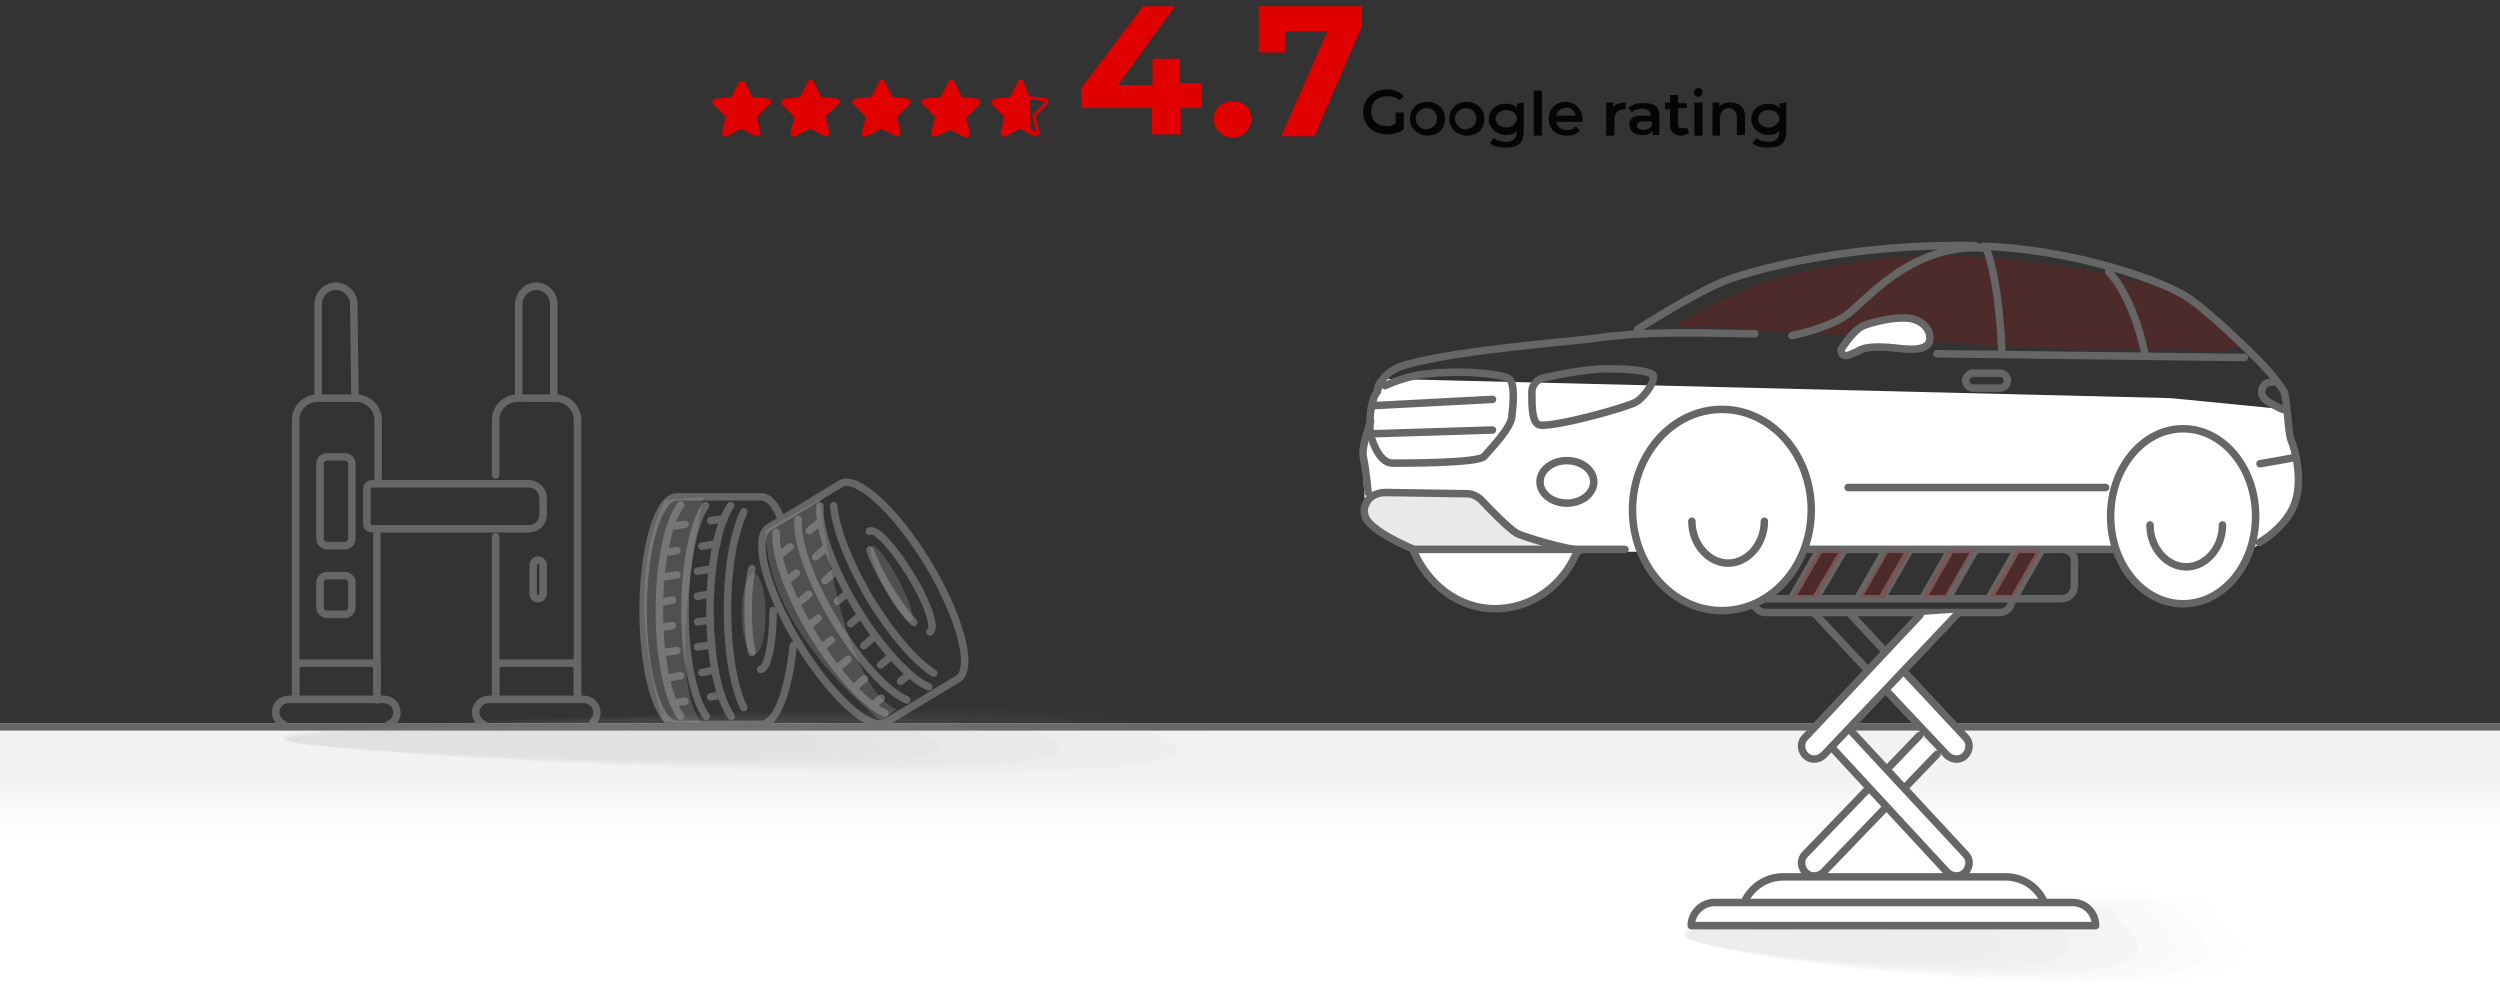 <?xml version="1.0" encoding="utf-8"?>
<!-- Generator: Adobe Illustrator 27.8.0, SVG Export Plug-In . SVG Version: 6.00 Build 0)  -->
<svg version="1.1" xmlns="http://www.w3.org/2000/svg" xmlns:xlink="http://www.w3.org/1999/xlink" x="0px" y="0px"
	 viewBox="0 0 400 160" style="enable-background:new 0 0 400 160;" xml:space="preserve">
<rect x="0" y="0" width="400" height="160" fill="#333333" stroke="none"/>
<style type="text/css">
	.st0{fill:url(#SVGID_1_);}
	.st1{fill:none;stroke:#666666;stroke-width:1.2;stroke-linecap:round;stroke-linejoin:round;stroke-miterlimit:10;}
	.st2{fill:#E00000;}
	.st3{fill:#050505;}
	.st4{display:none;}
	.st5{opacity:0.19;}
	.st6{fill:#A09C9B;fill-opacity:0;}
	.st7{opacity:6.250000e-02;fill:#A09C9B;enable-background:new    ;}
	.st8{opacity:0.125;fill:#A09C9B;enable-background:new    ;}
	.st9{opacity:0.188;fill:#A09C9B;enable-background:new    ;}
	.st10{opacity:0.25;fill:#A09C9B;enable-background:new    ;}
	.st11{opacity:0.312;fill:#A09C9B;enable-background:new    ;}
	.st12{opacity:0.375;fill:#A09C9B;enable-background:new    ;}
	.st13{opacity:0.438;fill:#A09C9B;enable-background:new    ;}
	.st14{opacity:0.5;fill:#A09C9B;enable-background:new    ;}
	.st15{opacity:0.562;fill:#A09C9B;enable-background:new    ;}
	.st16{opacity:0.625;fill:#A09C9B;enable-background:new    ;}
	.st17{opacity:0.688;fill:#A09C9B;enable-background:new    ;}
	.st18{opacity:0.75;fill:#A09C9B;enable-background:new    ;}
	.st19{opacity:0.812;fill:#A09C9B;enable-background:new    ;}
	.st20{opacity:0.875;fill:#A09C9B;enable-background:new    ;}
	.st21{opacity:0.938;fill:#A09C9B;enable-background:new    ;}
	.st22{fill:#A09C9B;}
	.st23{fill:#FFFFFF;stroke:#666666;stroke-width:1.2;stroke-linecap:round;stroke-linejoin:round;stroke-miterlimit:10;}
	.st24{fill:#FFFFFF;}
	.st25{opacity:0.25;fill-rule:evenodd;clip-rule:evenodd;fill:#ABABAB;enable-background:new    ;}
	.st26{opacity:0.16;fill:#DE0001;enable-background:new    ;}
	.st27{opacity:0.25;fill:#ABABAB;enable-background:new    ;}
</style>
<g id="Layer_1">
	
		<linearGradient id="SVGID_1_" gradientUnits="userSpaceOnUse" x1="200.05" y1="5823.027" x2="200.05" y2="5794.555" gradientTransform="matrix(1 0 0 1 0 -5678.741)">
		<stop  offset="0.345" style="stop-color:#FFFFFF"/>
		<stop  offset="0.545" style="stop-color:#FAFAFA"/>
		<stop  offset="0.688" style="stop-color:#F2F2F2"/>
	</linearGradient>
	<path class="st0" d="M-0.8,115.7h401.7v45.1H-0.8V115.7z"/>
	<path class="st1" d="M-1.9,116.3h406.7"/>
	<g>
		<path class="st2" d="M122.9,15.8l-2.5-0.3l-1.2-2.3c-0.1-0.3-0.8-0.3-1,0l-1.2,2.3l-2.5,0.3c-0.6,0.1-0.7,0.7-0.3,1l1.9,1.9
			l-0.6,2.5c0,0.6,0.3,0.8,0.8,0.6l2.3-1.2l2.3,1.2c0.3,0.1,0.8-0.1,0.8-0.6l-0.6-2.5l1.9-1.9C123.6,16.5,123.4,15.9,122.9,15.8z"/>
		<path class="st2" d="M133.9,15.8l-2.5-0.3l-1.2-2.3c-0.1-0.6-0.8-0.6-1,0l-1.2,2.3l-2.5,0.3c-0.3,0.1-0.7,0.7-0.3,1l1.9,1.9
			l-0.6,2.5c0,0.6,0.3,0.8,0.8,0.6l2.3-1.2l2.3,1.2c0.3,0.1,0.8-0.1,0.8-0.6l-0.6-2.5l1.9-1.9C134.6,16.5,134.5,15.9,133.9,15.8z"/>
		<path class="st2" d="M145.3,15.8l-2.5-0.3l-1.2-2.3c-0.1-0.6-0.8-0.6-1,0l-1.2,2.3l-2.5,0.3c-0.6,0-0.7,0.7-0.3,1l1.9,1.9
			l-0.6,2.5c0,0.6,0.3,0.8,0.8,0.6l2.3-1.2l2.3,1.2c0.3,0.1,0.8-0.1,0.8-0.6l-0.6-2.5l1.9-1.9C145.9,16.5,145.7,15.9,145.3,15.8z"/>
		<path class="st2" d="M156.4,15.8l-2.5-0.3l-1.2-2.3c-0.1-0.6-0.8-0.6-1,0l-1.2,2.3l-2.5,0.3c-0.6,0-0.7,0.7-0.3,1l1.9,1.9
			l-0.6,2.5c0,0.6,0.3,0.8,0.8,0.6l2.3-1l2.3,1.2c0.3,0.1,0.8-0.1,0.8-0.6l-0.6-2.5l1.9-1.9C157.1,16.5,156.8,15.9,156.4,15.8z"/>
		<path class="st2" d="M163.8,13.2c-0.1-0.6-0.8-0.6-1,0l-1.2,2.3l-2.5,0.3c-0.3,0.1-0.7,0.7-0.3,1l1.9,1.9l-0.6,2.5
			c0,0.6,0.3,0.8,0.8,0.6l2.3-1.2l1.3,0.7V15L163.8,13.2z"/>
		<g>
			<path class="st2" d="M164.8,15.9l2.3,0.3c0.1,0,0.1,0,0.1,0.1v0.1l-1.9,1.9c-0.1,0.1-0.1,0.1-0.1,0.3l0.6,2.5v0.1l0,0
				c0,0,0,0-0.1,0l-0.8-0.6L164.8,15.9 M164.4,14.9v6.3l1,0.6c0.1,0,0.1,0,0.3,0c0.3,0,0.7-0.3,0.6-0.7l-0.6-2.5l1.9-1.9
				c0.3-0.3,0.1-0.8-0.3-1l-2.5-0.3L164.4,14.9L164.4,14.9z"/>
		</g>
	</g>
	<g>
		<path class="st2" d="M192.3,17.3h-3.4v4.2h-4.6v-4.2H173v-3.2L182.9,1h5.1l-9.1,12.6h5.5V9.4h4.4v3.9h3.4
			C192.3,13.3,192.3,17.3,192.3,17.3z"/>
		<path class="st2" d="M194.2,19c0-1.7,1.3-2.8,3-2.8s3,1.1,3,2.8c0,1.7-1.3,3-3,3S194.2,20.7,194.2,19z"/>
		<path class="st2" d="M217.9,1v3.2l-7.6,17.6H205L212.4,5h-6.8v3.4h-4.2V1H217.9L217.9,1z"/>
	</g>
	<g>
		<path class="st3" d="M223.3,18h1.3v2.7c-0.7,0.6-1.8,0.8-2.7,0.8c-2.1,0-3.8-1.4-3.8-3.6c0-2,1.7-3.6,3.8-3.6
			c1.1,0,2.1,0.4,2.7,1.1l-0.7,0.7c-0.6-0.6-1.1-0.7-2-0.7c-1.4,0-2.5,0.8-2.5,2.4s1.1,2.4,2.5,2.4c0.6,0,0.8-0.1,1.4-0.4V18
			L223.3,18z"/>
		<path class="st3" d="M225.6,19c0-1.7,1.3-2.7,2.7-2.7c1.7,0,2.9,1.1,2.9,2.7c0,1.7-1.1,2.7-2.9,2.7
			C226.7,21.6,225.6,20.5,225.6,19z M229.9,19c0-1.1-0.7-1.7-1.7-1.7c-0.8,0-1.7,0.7-1.7,1.7c0,0.8,0.7,1.7,1.7,1.7
			C229.2,20.5,229.9,20.1,229.9,19z"/>
		<path class="st3" d="M231.9,19c0-1.7,1.3-2.7,2.7-2.7c1.7,0,2.9,1.1,2.9,2.7c0,1.7-1.1,2.7-2.9,2.7C233,21.6,231.9,20.5,231.9,19z
			 M236.2,19c0-1.1-0.7-1.7-1.7-1.7c-0.8,0-1.7,0.7-1.7,1.7c0,0.8,0.7,1.7,1.7,1.7C235.5,20.5,236.2,20.1,236.2,19z"/>
		<path class="st3" d="M243.8,16.4v4.5c0,2-0.8,2.7-2.9,2.7c-0.8,0-2-0.1-2.5-0.7l0.6-0.8c0.6,0.4,1.3,0.6,2,0.6
			c1.1,0,1.7-0.6,1.7-1.7v-0.1c-0.4,0.6-1.1,0.7-1.8,0.7c-1.4,0-2.7-1.1-2.7-2.5s1.1-2.5,2.7-2.5c0.7,0,1.4,0.1,1.8,0.7v-0.7
			L243.8,16.4L243.8,16.4z M242.7,19c0-0.8-0.7-1.4-1.7-1.4c-0.8,0-1.7,0.6-1.7,1.4c0,0.7,0.7,1.4,1.7,1.4S242.7,19.6,242.7,19z"/>
		<path class="st3" d="M245.4,14.5h1.3v7.2h-1.3V14.5z"/>
		<path class="st3" d="M253.2,19.5H249c0.1,0.7,0.7,1.3,1.7,1.3c0.6,0,1.1-0.1,1.4-0.6l0.7,0.7c-0.6,0.6-1.3,0.8-2.1,0.8
			c-1.8,0-2.9-1.1-2.9-2.7s1.1-2.7,2.7-2.7c1.4,0,2.7,1.1,2.7,2.7C253.2,19.1,253.2,19.2,253.2,19.5z M249,18.5h3.1
			c-0.1-0.7-0.7-1.3-1.4-1.3C249.7,17.3,249.1,17.8,249,18.5z"/>
		<path class="st3" d="M260.1,16.4v1.1c-0.1,0-0.1,0-0.4,0c-0.8,0-1.4,0.6-1.4,1.7v2.5H257v-5.3h1.1v0.7
			C258.6,16.6,259.3,16.4,260.1,16.4z"/>
		<path class="st3" d="M265.5,18.5v3.1h-1.1v-0.7c-0.4,0.6-0.8,0.7-1.7,0.7c-1.3,0-2-0.7-2-1.7c-0.1-0.7,0.4-1.4,2-1.4h1.4l0,0
			c0-0.7-0.4-1.1-1.3-1.1c-0.6,0-1.3,0.1-1.7,0.6l-0.6-0.8c0.6-0.4,1.4-0.7,2.1-0.7C264.7,16.4,265.5,17.1,265.5,18.5z M264.3,20.1
			v-0.7H263c-0.8,0-1.1,0.4-1.1,0.7s0.4,0.7,1.1,0.7C263.6,20.8,264.1,20.5,264.3,20.1z"/>
		<path class="st3" d="M270.3,21.3c-0.4,0.1-0.7,0.4-1.3,0.4c-1.1,0-1.8-0.6-1.8-1.8v-2.4h-0.8v-1.1h0.8v-1.2h1.3v1.3h1.4v0.8h-1.4
			v2.5c0,0.6,0.1,0.7,0.7,0.7c0.1,0,0.6,0,0.7-0.1L270.3,21.3z"/>
		<path class="st3" d="M271,14.8c0-0.4,0.4-0.7,0.7-0.7c0.6,0,0.7,0.4,0.7,0.7c0,0.4-0.4,0.7-0.7,0.7C271.3,15.5,271,15.2,271,14.8z
			 M271.1,16.4h1.3v5.3h-1.3V16.4z"/>
		<path class="st3" d="M279.2,18.5v3.1h-1.3v-2.9c0-0.8-0.6-1.4-1.3-1.4c-0.8,0-1.4,0.6-1.4,1.7v2.7H274v-5.3h1.1v0.7
			c0.4-0.6,1.1-0.7,1.8-0.7C278.1,16.4,279.2,17.1,279.2,18.5z"/>
		<path class="st3" d="M285.8,16.4v4.5c0,2-0.8,2.7-2.9,2.7c-0.8,0-2-0.1-2.5-0.7l0.6-0.8c0.6,0.4,1.3,0.6,2,0.6
			c1.1,0,1.7-0.6,1.7-1.7v-0.1c-0.4,0.6-1.1,0.7-1.8,0.7c-1.4,0-2.7-1.1-2.7-2.5s1.1-2.5,2.7-2.5c0.7,0,1.4,0.1,1.8,0.7v-0.7
			L285.8,16.4L285.8,16.4z M284.7,19c0-0.8-0.7-1.4-1.7-1.4s-1.7,0.6-1.7,1.4s0.7,1.4,1.7,1.4S284.7,19.6,284.7,19z"/>
	</g>
	<g id="Layer_2_00000115495437128712211550000017808458378236948106_" class="st4">
	</g>
	<g class="st5">
		<path class="st6" d="M359.1,144.9c0.2,2.3,16.3,10.8-8.5,12.4c-31.1,2-81.1-4.8-81.5-8c-0.3-2.3,19.9-4.4,44.7-5.9
			C338.7,141.7,358.9,142.5,359.1,144.9z"/>
		<path class="st7" d="M353.9,145.2c0.2,2.2,15.2,10.2-8.1,11.6c-29.3,1.9-76.2-4.4-76.5-7.6c-0.3-2.2,18.7-4.2,42.1-5.6
			C334.6,142.3,353.7,142.9,353.9,145.2z"/>
		<path class="st8" d="M348.7,145.6c0.2,2.1,14.1,9.5-7.8,10.9c-27.5,1.8-71.3-4.2-71.6-7.1c-0.2-2.1,17.5-4,39.4-5.3
			C330.6,142.7,348.6,143.4,348.7,145.6z"/>
		<path class="st9" d="M343.6,145.9c0.1,2,13,8.9-7.4,10.3c-25.6,1.7-66.4-3.9-66.7-6.7c-0.2-2,16.3-3.8,36.8-5
			C326.7,143.2,343.4,143.9,343.6,145.9z"/>
		<path class="st10" d="M338.4,146.1c0.1,1.8,11.9,8.3-7.1,9.5c-23.7,1.5-61.5-3.6-61.8-6.1c-0.2-1.8,15.2-3.5,34.2-4.7
			C322.8,143.7,338.2,144.3,338.4,146.1z"/>
		<path class="st11" d="M333.2,146.4c0.1,1.7,10.8,7.6-6.7,8.8c-21.9,1.4-56.6-3.3-56.9-5.6c-0.2-1.7,14.1-3.3,31.6-4.3
			C318.6,144.2,333.1,144.7,333.2,146.4z"/>
		<path class="st12" d="M328,146.7c0.1,1.6,9.7,7-6.3,8c-20.1,1.3-51.8-3-52-5.2c-0.2-1.6,12.8-3,29-4
			C314.7,144.6,327.8,145.1,328,146.7z"/>
		<path class="st13" d="M322.8,147c0.1,1.5,8.7,6.4-6,7.3c-18.2,1.2-46.9-2.8-47.1-4.7c-0.1-1.5,11.7-2.8,26.4-3.6
			C310.7,145.1,322.7,145.6,322.8,147z"/>
		<path class="st14" d="M317.6,147.4c0.1,1.3,7.5,5.7-5.7,6.6c-16.4,1.1-42-2.4-42.2-4.2c-0.1-1.3,10.5-2.5,23.7-3.3
			C306.7,145.6,317.5,146,317.6,147.4z"/>
		<path class="st15" d="M312.5,147.7c0.1,1.2,6.4,5.1-5.3,5.8c-14.5,1-37.1-2.1-37.3-3.7c-0.1-1.2,9.4-2.3,21.1-3
			C302.7,146.1,312.4,146.5,312.5,147.7z"/>
		<path class="st16" d="M307.3,148c0.1,1.1,5.3,4.3-4.9,5.1c-12.7,0.8-32.3-1.8-32.4-3.2c-0.1-1.1,8.2-2,18.5-2.6
			C298.8,146.5,307.2,146.9,307.3,148z"/>
		<path class="st17" d="M302.1,148.3c0.1,1,4.3,3.8-4.6,4.3c-10.9,0.6-27.3-1.5-27.5-2.8c-0.1-1,7.1-1.8,15.9-2.3
			C294.8,147,302,147.4,302.1,148.3z"/>
		<path class="st18" d="M296.9,148.6c0.1,0.7,3.1,3.1-4.3,3.6c-9,0.5-22.5-1.3-22.5-2.2c-0.1-0.7,5.9-1.6,13.3-2
			C290.8,147.5,296.9,147.8,296.9,148.6z"/>
		<path class="st19" d="M291.7,148.9c0.1,0.6,2.1,2.4-4,2.9c-7.1,0.4-17.6-1-17.7-1.8c-0.1-0.6,4.7-1.3,10.7-1.7
			C286.8,148,291.6,148.2,291.7,148.9z"/>
		<path class="st20" d="M286.5,149.3c0.1,0.5,0.9,1.8-3.5,2.1c-5.3,0.3-12.7-0.6-12.7-1.3c-0.1-0.5,3.6-1.1,8.1-1.3
			C282.8,148.5,286.5,148.7,286.5,149.3z"/>
		<path class="st21" d="M281.3,149.5c0.1,0.4-0.1,1.2-3.2,1.4c-3.5,0.2-7.8-0.3-7.9-0.7c-0.1-0.4,2.4-0.8,5.5-1
			C278.8,148.9,281.3,149.2,281.3,149.5z"/>
		<path class="st22" d="M276.2,149.8c0,0.2-1.3,0.5-2.9,0.6c-1.6,0.1-2.9,0-2.9-0.3c0-0.2,1.3-0.5,2.9-0.6
			C274.9,149.4,276.1,149.5,276.2,149.8z"/>
	</g>
	<path class="st1" d="M329.1,87.8c1.2,0,3.1,0.3,2.8,2.4v3.5c0,1.2-0.9,2.1-2.1,2.1h-57.1c-1.2,0-2.1-0.9-2.1-2.1v-3.5
		c0-1.2,0.9-2.1,2.1-2.1"/>
	<path class="st1" d="M321.9,96c0,1.1-0.9,2-2,2h-37.4c-1.1,0-2-0.9-2-2"/>
	<line class="st1" x1="298.9" y1="107.3" x2="290.4" y2="98.2"/>
	<path class="st23" d="M304.6,107.4l9.9,10.6c0.8,0.8,0.7,2.1-0.1,2.9l0,0c-0.8,0.8-2.1,0.7-2.9-0.1l-9.7-10.3"/>
	<line class="st1" x1="296.2" y1="98.4" x2="301.5" y2="104.1"/>
	<path class="st23" d="M307.1,117.7l-18.3,19c-0.8,0.8-0.7,2.1,0.1,2.9l0,0c0.8,0.8,2.1,0.7,2.9-0.1l18.1-18.8"/>
	<path class="st1" d="M310.6,138.1"/>
	<path class="st1" d="M307.2,135.7"/>
	<path class="st23" d="M279.2,144.1c1.1-2.2,3.4-3.8,6.1-3.8h35.6c2.8,0,5.2,1.7,6.2,4.1"/>
	<path class="st23" d="M335.3,148.1h-64.7l0,0c0-2,1.7-3.7,3.7-3.7h57.3C333.7,144.4,335.3,146.1,335.3,148.1L335.3,148.1z"/>
	<line class="st1" x1="279.4" y1="88.9" x2="275.9" y2="95.6"/>
	<line class="st1" x1="283.4" y1="88.9" x2="279.9" y2="95.6"/>
	<line class="st1" x1="291" y1="88.1" x2="286.7" y2="95.6"/>
	<line class="st1" x1="295" y1="88.1" x2="290.6" y2="95.6"/>
	<line class="st1" x1="301.6" y1="88.1" x2="297.3" y2="95.6"/>
	<line class="st1" x1="305.5" y1="88.1" x2="301.2" y2="95.6"/>
	<line class="st1" x1="312" y1="88.1" x2="307.7" y2="95.6"/>
	<line class="st1" x1="316" y1="88.1" x2="311.7" y2="95.6"/>
	<line class="st1" x1="322.6" y1="88.1" x2="318.3" y2="95.6"/>
	<line class="st1" x1="326.6" y1="88.1" x2="322.3" y2="95.6"/>
	<path class="st24" d="M226.3,88.3l131.4-0.1c2.2,0,4.2-1,5.5-2.5l3.4-4.3c3-3.6-0.3-14.1-1-15.9l-18.3-1.8l-126.5-3.1l-3,10.8
		l0.8,12.2L226.3,88.3z"/>
	<path class="st23" d="M252.3,88.3c-2.2,5.4-7.3,9.1-13.1,9.1c-5.8,0-10.8-3.9-13.1-9.4"/>
	<path class="st25" d="M248.5,87.2c0.5,0.2,0.4,0.8-0.2,0.8h-20.4c-1.1,0-2.2-0.4-3-1l-3-1.1c-0.4-0.2-0.6-0.4-0.8-0.6l-1.7-1.7
		c-0.6-0.6-0.8-1.5-0.5-2.4l-0.5-0.6c0.5-1,1.9-1.4,3-1.4l13.1-0.2c0.6,0,1.2,0.4,1.7,0.6l5.4,4.7c0.8,0.6,1.7,1.2,2.8,1.5
		L248.5,87.2z"/>
	<path class="st26" d="M347.9,55.9c2,0,7.8,1,10.7-0.5c1.7-0.8-8.3-8.2-9.2-8.4c-15.2-4.5-30.5-6.7-44.6-5.9
		c-7.3,0.5-13.5,1.7-20.4,3.4c-4.1,1-11.8,4.9-16.8,7.7C293.9,53.1,324,56.6,347.9,55.9z"/>
	<path class="st1" d="M226.2,87.9c0,0-7.3-3-7.8-5.4c-0.4-1.2,0.2-2,0.5-2.5l0,0c0.6-0.8,1.7-1.2,2.8-1.2l13.1,0.2
		c0.8,0,1.7,0.5,2.2,1c1.4,1.5,4.3,4.5,5.8,5.4c0,0,4.3,1.7,10,2.7"/>
	<line class="st1" x1="260" y1="87.9" x2="226.2" y2="87.9"/>
	<line class="st1" x1="338" y1="87.9" x2="289.4" y2="87.9"/>
	<path class="st1" d="M220.6,61.9c0,0.2-0.2,0.4-0.2,0.4v0.2c0,0.2,0,0.2-0.2,0.4c-0.2,0.4-0.4,0.6-0.4,0.8c-1,3-0.5,5.9-0.5,5.9
		s1.1,4.5,3.5,4.5s13.9,0,14.7-1.1c0.9-1.1,4.3-4.5,4.4-6.4c0.2-1.9,0.6-5.5-0.6-6.1c-1.1-0.6-7.7-1.5-14.3-0.5c0,0-2.5,0.4-5.4,1.7
		"/>
	<path class="st1" d="M280.8,53.4c-5.1,0-15.9-0.6-24.7,0.6c-3.7,0.6-22.6,1.9-31.3,4.4c-2.2,0.6-3.5,1.9-4.3,3.4"/>
	<path class="st1" d="M361.5,86.8c1.7-1,4.5-3.2,5.6-6.1c1.5-3.9,0-9.1-0.5-10.2c-0.5-1.1-0.6-5.9-1.1-7.7c-0.6-1.2-2.5-3.5-4.4-5.4
		l-0.2-0.2c-0.6-0.6-7.8-7.8-11.5-10c-5.2-3-19-7.4-32.1-7.8"/>
	<path class="st1" d="M262,52.7c0,0,9.8-6.3,14.6-8c4.7-1.7,19.8-5.8,39.5-5.4"/>
	<path class="st1" d="M245.1,62.7c0-1.1,0.8-1.9,1.7-2.2c2.5-0.6,7.4-1.5,10.2-1.5c4.3,0,6.3,0.4,7.3,0.8c1,0.6-1.1,3.7-2.5,4.5
		c-1.2,0.8-13.1,4.1-15.4,3.7C245.1,67.8,245.1,65.1,245.1,62.7z"/>
	<line class="st1" x1="359.1" y1="57.2" x2="309.9" y2="56.6"/>
	<path class="st1" d="M337.4,43.5c0,0,3.7,3.4,5.8,13.1"/>
	<path class="st1" d="M317.8,39.8c0,0,1.9,3.9,2.5,16.3"/>
	<path class="st1" d="M364,61.1c-1,0-1.5,0.2-1.7,0.5c-0.6,0.6-0.8,1.9,0.8,2.8c1.2,0.6,1.7,1.1,2.7,1.2"/>
	<path class="st1" d="M219.3,67.4c0,0-1.5,4.3-1.2,5.5c0.2,1.2,0.4,1.9,0.8,5.9"/>
	<line class="st1" x1="219.8" y1="64.9" x2="238.8" y2="63.9"/>
	<line class="st1" x1="219.8" y1="69.4" x2="238.8" y2="68.8"/>
	<ellipse class="st23" cx="275.5" cy="81.6" rx="14.3" ry="16.1"/>
	<ellipse class="st23" cx="349.3" cy="82.6" rx="11.6" ry="14"/>
	<path class="st1" d="M319.8,62.1h-4.1c-0.6,0-1.2-0.6-1.2-1.2l0,0c0-0.6,0.6-1.2,1.2-1.2h4.3c0.6,0,1.2,0.6,1.2,1.2l0,0
		C321.1,61.7,320.6,62.1,319.8,62.1z"/>
	<line class="st1" x1="295.7" y1="78" x2="336.9" y2="78"/>
	<path class="st23" d="M294.7,56.6c-0.2-0.5-0.2-0.8,0.2-1.2c0.6-0.8,1.9-2.8,3.5-3.4c2.4-0.8,5.5-1.4,7.5-1c2,0.5,3.2,2,2.8,3.7
		c-0.4,0.8-1.2,1.4-4.4,1.1c-3.2-0.4-5.5-0.4-6.7,0.2c-0.6,0.4-1.4,0.6-1.7,0.8C295.3,57,294.8,56.8,294.7,56.6L294.7,56.6z"/>
	<path class="st1" d="M286.7,53.7c0,0,5.4-1.1,8.3-3c3-1.7,10.3-12,22.8-11"/>
	<path class="st1" d="M367.2,73.2c0,0-4.3,0.8-5.6,1"/>
	<ellipse class="st1" cx="250.7" cy="77.1" rx="4.3" ry="3.4"/>
	<path class="st1" d="M282.3,83.4c0,3.7-2.7,6.7-5.8,6.7s-5.8-3-5.8-6.7"/>
	<path class="st1" d="M355.6,84c0,3.7-2.7,6.7-5.8,6.7c-3.1,0-5.8-3-5.8-6.7"/>
	<polygon class="st26" points="290.6,95.6 286.7,95.6 291,88.1 295,88.1 	"/>
	<polygon class="st26" points="301.4,95.7 297.4,95.7 301.7,88.2 305.7,88.2 	"/>
	<polygon class="st26" points="311.4,95.5 307.5,95.5 311.8,88 315.8,88 	"/>
	<polygon class="st26" points="322.3,95.5 318.3,95.5 322.6,88 326.6,88 	"/>
	<path class="st23" d="M296.2,117l18.3,19.7c0.8,0.8,0.7,2.1-0.1,2.9l0,0c-0.8,0.8-2.1,0.7-2.9-0.1l-18.5-20"/>
	<path class="st23" d="M307.2,98.4L288.8,118c-0.8,0.8-0.7,2.1,0.1,2.9l0,0c0.8,0.8,2.1,0.7,2.9-0.1L313.4,98"/>
	<g>
		<g>
			<path class="st1" d="M47.3,111.5V67.2c0-1.9,1.6-3.5,3.5-3.5h6.2c1.9,0,3.5,1.6,3.5,3.5v9.3 M60.3,85.6V112"/>
		</g>
		<g>
			<path class="st1" d="M45.4,115.9c-0.7-0.3-1.3-1.1-1.3-1.9c0-1.2,0.9-2.1,2.1-2.1h15.2c1.2,0,2.1,0.9,2.1,2.1
				c0,0.9-0.5,1.6-1.3,1.9"/>
		</g>
		<g>
			<path class="st1" d="M52.3,92.1c-0.6,0-1.1,0.5-1.1,1.1v4c0,0.6,0.5,1.1,1.1,1.1h2.9c0.6,0,1.1-0.5,1.1-1.1v-4
				c0-0.6-0.5-1.1-1.1-1.1H52.3z M52.3,73.1c-0.6,0-1.1,0.5-1.1,1.1v12c0,0.6,0.5,1.1,1.1,1.1h2.9c0.6,0,1.1-0.5,1.1-1.1v-12
				c0-0.6-0.5-1.1-1.1-1.1H52.3z"/>
		</g>
		<g>
			<path class="st1" d="M47.3,111.5v-4.6c0-0.4,0.4-0.8,0.8-0.8h11.4c0.5,0,0.8,0.4,0.8,0.1v4.5"/>
		</g>
		<g>
			<path class="st1" d="M50.9,63.7v-15c0-1.6,1.3-2.9,2.8-2.9c1.6,0,2.9,1.3,2.9,2.9l0.2,15"/>
		</g>
		<g>
			<path class="st1" d="M79.3,111.8V85.9 M79.3,76v-8.8c0-1.9,1.6-3.5,3.5-3.5h6.1c1.9,0,3.5,1.6,3.5,3.5v44.2 M86.1,95.8
				c-0.5,0-0.8-0.4-0.8-0.8v-4.6c0-0.4,0.4-0.8,0.8-0.8c0.4,0,0.8,0.4,0.8,0.8V95C86.9,95.4,86.5,95.8,86.1,95.8z"/>
		</g>
		<g>
			<path class="st1" d="M77.4,115.9c-0.7-0.3-1.3-1.1-1.3-1.9c0-1.1,0.9-2.1,2.1-2.1h15.2c1.1,0,2.1,0.9,2.1,2.1
				c0,0.6-0.2,1.1-0.6,1.5"/>
		</g>
		<g>
			<path class="st1" d="M79.3,111.2v-4.3c0-0.4,0.4-0.8,0.8-0.8h11.5c0.5,0,0.8,0.4,0.8,0.8v4.5 M79.3,111.8v-1.6"/>
		</g>
		<g>
			<path class="st1" d="M83,63.7V48.7c0-1.6,1.3-2.9,2.8-2.9c1.6,0,2.8,1.3,2.8,2.9v15"/>
		</g>
		<g>
			<path class="st1" d="M84.6,84.6H59.5c-0.5,0-0.8-0.4-0.8-0.8v-5.6c0-0.4,0.4-0.8,0.8-0.8h25.1c1.2,0,2.3,1,2.3,2.3v2.7
				C86.9,83.6,85.9,84.6,84.6,84.6z"/>
		</g>
	</g>
	<g>
		<path class="st1" d="M126.9,103.3c-0.7,7.3-2.7,12.6-5.1,12.6h-13.5c-3,0-5.4-8.1-5.4-18.2s2.4-18.2,5.4-18.2h13.5
			c1.1,0,2.2,1.1,3,3.1"/>
		<path class="st1" d="M119,81.9l-0.1,0.3c-0.3,0.6-0.6,1.3-0.8,2.1c-1.1,3.3-1.7,8.1-1.7,13.4c0,6.5,1,12.3,2.6,15.5"/>
		<path class="st1" d="M121.7,107.1c1.1,0,2-4.2,2-9.4"/>
		<path class="st1" d="M120.3,91c-0.4,1.7-0.6,4.1-0.6,6.7c0,2.6,0.2,5,0.6,6.7"/>
		<path class="st1" d="M108.9,114.6c-2-2.7-3.4-9.2-3.4-16.9s1.4-14.2,3.4-16.9"/>
		<path class="st1" d="M113,114.6c-2-2.7-3.4-9.2-3.4-16.9c0-7.6,1.4-14.1,3.3-16.8"/>
		<path class="st1" d="M117,114.6c-2-2.7-3.4-9.2-3.4-16.9c0-7.6,1.4-14.1,3.3-16.8"/>
		<g>
			<line class="st1" x1="109.6" y1="83.9" x2="107.6" y2="84.2"/>
			<line class="st1" x1="115.9" y1="83" x2="113.7" y2="83.3"/>
			<line class="st1" x1="108.3" y1="88.1" x2="106.9" y2="88.3"/>
			<line class="st1" x1="114.7" y1="87" x2="112.3" y2="87.4"/>
			<line class="st1" x1="108.3" y1="92" x2="106.2" y2="92.3"/>
			<line class="st1" x1="114" y1="91" x2="111.6" y2="91.4"/>
			<line class="st1" x1="111.6" y1="95.4" x2="113.7" y2="95"/>
			<line class="st1" x1="105.6" y1="96.4" x2="107.6" y2="96"/>
			<polyline class="st1" points="107.6,100.1 105.6,100.4 105.6,100.4 			"/>
			<line class="st1" x1="113.7" y1="99.2" x2="111.6" y2="99.5"/>
			<line class="st1" x1="108.3" y1="104.1" x2="106.2" y2="104.4"/>
			<line class="st1" x1="113.9" y1="103.2" x2="111.6" y2="103.5"/>
			<line class="st1" x1="108.9" y1="108.1" x2="106.9" y2="108.5"/>
			<line class="st1" x1="114.4" y1="107.2" x2="112.3" y2="107.6"/>
			<line class="st1" x1="113.7" y1="111.5" x2="115.4" y2="111.2"/>
			<line class="st1" x1="107.8" y1="112.5" x2="109.6" y2="112.2"/>
		</g>
	</g>
	<g>
		<path class="st1" d="M141.7,115.6c-2.5,1.5-8.8-4.2-14-12.8S120.4,86,123,84.4l11.5-7c2.5-1.5,8.8,4.2,14,12.8
			c5.2,8.6,7.3,16.8,4.8,18.4L141.7,115.6z"/>
		<path class="st1" d="M133.4,80.9l0,0.3c0.1,0.7,0.2,1.4,0.4,2.2c0.8,3.4,2.7,7.8,5.4,12.4c3.4,5.6,7.2,10,10.2,11.9"/>
		<path class="st1" d="M148.8,101.1c1-0.6-0.4-4.7-3.1-9.1s-5.6-7.6-6.6-7"/>
		<path class="st1" d="M139.2,88c0.6,1.7,1.6,3.8,3,6.1s2.8,4.2,4,5.5"/>
		<path class="st1" d="M141.6,114.1c-3.1-1.3-7.6-6.2-11.6-12.7c-3.9-6.5-6.1-12.8-5.8-16.2"/>
		<path class="st1" d="M145.1,112c-3.1-1.3-7.6-6.2-11.6-12.7c-3.9-6.5-6.1-12.8-5.8-16.2"/>
		<path class="st1" d="M148.6,109.9c-3.1-1.3-7.6-6.2-11.6-12.7c-3.9-6.5-6.1-12.8-5.8-16.2"/>
		<g>
			<line class="st1" x1="126.4" y1="87.5" x2="124.8" y2="88.8"/>
			<line class="st1" x1="131.3" y1="83.4" x2="129.5" y2="84.9"/>
			<line class="st1" x1="127.4" y1="91.7" x2="126.3" y2="92.6"/>
			<line class="st1" x1="132.3" y1="87.5" x2="130.5" y2="89.1"/>
			<line class="st1" x1="129.4" y1="95.1" x2="127.8" y2="96.4"/>
			<line class="st1" x1="133.8" y1="91.3" x2="132" y2="92.9"/>
			<line class="st1" x1="134" y1="96.2" x2="135.6" y2="94.9"/>
			<line class="st1" x1="129.3" y1="100.2" x2="130.9" y2="98.9"/>
			<polyline class="st1" points="133,102.4 131.5,103.6 131.4,103.7 			"/>
			<line class="st1" x1="137.7" y1="98.4" x2="136.1" y2="99.8"/>
			<line class="st1" x1="135.7" y1="105.5" x2="134.1" y2="106.8"/>
			<line class="st1" x1="140" y1="101.8" x2="138.2" y2="103.3"/>
			<line class="st1" x1="138.3" y1="108.6" x2="136.8" y2="109.9"/>
			<line class="st1" x1="142.6" y1="105" x2="140.9" y2="106.4"/>
			<line class="st1" x1="144.1" y1="109" x2="145.5" y2="107.9"/>
			<line class="st1" x1="139.6" y1="112.9" x2="141" y2="111.7"/>
		</g>
	</g>
	
		<ellipse transform="matrix(0.886 -0.463 0.463 0.886 -27.011 76.767)" class="st27" cx="142.7" cy="93.4" rx="1.3" ry="6.8"/>
	<path class="st27" d="M122.5,98.2c0,3.6-0.8,6.5-1.9,6.5c-1,0-1.9-2.9-1.9-6.5s0.8-6.5,1.9-6.5C121.6,91.7,122.5,94.6,122.5,98.2z"
		/>
	<path class="st27" d="M131.2,79.9c0,0,3.1,29.4,12.2,33.6l-2.4,1.8c0,0-18.5-14-18.5-30.5L131.2,79.9z"/>
	<path class="st27" d="M112.6,79.5c0,0-6.5,28.4-0.3,36.2l-6.2-0.3c0,0-7-20.6,0.3-35.4L112.6,79.5z"/>
	<g class="st5">
		<path class="st6" d="M198.4,114.8c0.3,1.7,27.9,8-14.5,9.1c-53.2,1.5-138.4-3.5-139-5.9c-0.5-1.7,33.9-3.3,76.3-4.4
			C163.5,112.4,198,113,198.4,114.8z"/>
		<path class="st7" d="M189.5,115c0.3,1.6,25.9,7.5-13.9,8.6c-49.9,1.4-130.1-3.3-130.6-5.6c-0.5-1.6,31.9-3.1,71.8-4.1
			C156.6,112.8,189.1,113.3,189.5,115z"/>
		<path class="st8" d="M180.6,115.2c0.3,1.6,24.1,7-13.3,8c-46.9,1.3-121.8-3.1-122.2-5.2c-0.3-1.6,29.9-3,67.2-3.9
			C149.8,113.1,180.4,113.7,180.6,115.2z"/>
		<path class="st9" d="M171.9,115.5c0.2,1.5,22.2,6.6-12.6,7.6c-43.7,1.2-113.3-2.9-113.9-4.9c-0.3-1.5,27.9-2.8,62.8-3.7
			C143,113.5,171.5,114,171.9,115.5z"/>
		<path class="st10" d="M163,115.6c0.2,1.3,20.4,6.1-12,7c-40.5,1.1-105-2.7-105.5-4.5c-0.3-1.3,25.9-2.6,58.4-3.4
			S162.6,114.3,163,115.6z"/>
		<path class="st11" d="M154.1,115.9c0.2,1.2,18.5,5.6-11.5,6.5c-37.4,1-96.7-2.4-97.1-4.1c-0.3-1.2,24-2.4,53.9-3.2
			C129.3,114.2,153.9,114.6,154.1,115.9z"/>
		<path class="st12" d="M145.3,116.1c0.2,1.2,16.6,5.2-10.8,5.9c-34.2,0.9-88.4-2.2-88.8-3.8c-0.3-1.2,21.9-2.2,49.5-3
			C122.6,114.5,145,114.9,145.3,116.1z"/>
		<path class="st13" d="M136.4,116.3c0.2,1.1,14.8,4.7-10.2,5.4c-31.1,0.9-80-2-80.4-3.4c-0.2-1.1,20-2,45-2.7
			C115.8,114.9,136.2,115.2,136.4,116.3z"/>
		<path class="st14" d="M127.6,116.6c0.2,0.9,12.8,4.2-9.7,4.8c-28,0.8-71.7-1.8-72-3.1c-0.2-0.9,18-1.9,40.5-2.4
			C109,115.2,127.4,115.6,127.6,116.6z"/>
		<path class="st15" d="M118.8,116.8c0.2,0.9,10.9,3.7-9.1,4.3c-24.8,0.7-63.4-1.6-63.6-2.7c-0.2-0.9,16-1.7,36.1-2.2
			C102.1,115.6,118.6,115.9,118.8,116.8z"/>
		<path class="st16" d="M109.9,117c0.1,0.8,9.1,3.2-8.4,3.7c-21.6,0.6-55-1.3-55.3-2.3c-0.2-0.8,14-1.5,31.6-2
			C95.4,115.9,109.7,116.3,109.9,117z"/>
		<path class="st17" d="M101.1,117.3c0.1,0.7,7.3,2.8-7.9,3.2c-18.5,0.5-46.7-1.1-46.9-2c-0.2-0.7,12-1.3,27.2-1.7
			C88.6,116.3,100.9,116.6,101.1,117.3z"/>
		<path class="st18" d="M92.3,117.5c0.1,0.5,5.4,2.3-7.3,2.7c-15.4,0.4-38.4-0.9-38.4-1.6c-0.1-0.5,10.1-1.2,22.8-1.5
			C81.8,116.6,92.1,116.9,92.3,117.5z"/>
		<path class="st19" d="M83.4,117.7c0.1,0.5,3.5,1.8-6.7,2.1c-12.2,0.3-30-0.7-30.2-1.3c-0.1-0.5,8.1-0.9,18.2-1.2
			C74.9,117,83.2,117.2,83.4,117.7z"/>
		<path class="st20" d="M74.5,118c0.1,0.4,1.6,1.3-6,1.6c-9.1,0.2-21.6-0.5-21.7-0.9c-0.1-0.4,6.2-0.8,13.7-0.9
			C68.1,117.4,74.5,117.6,74.5,118z"/>
		<path class="st21" d="M65.6,118.1c0.1,0.3-0.2,0.9-5.4,1c-5.9,0.2-13.3-0.2-13.4-0.5c-0.1-0.3,4.1-0.6,9.4-0.7
			C61.3,117.7,65.6,117.9,65.6,118.1z"/>
		<path class="st22" d="M56.8,118.4c0,0.2-2.2,0.4-4.9,0.5c-2.7,0.1-5,0-5-0.2c0-0.2,2.2-0.4,4.9-0.5S56.7,118.1,56.8,118.4z"/>
	</g>
</g>
<g id="Layer_2">
</g>
</svg>

